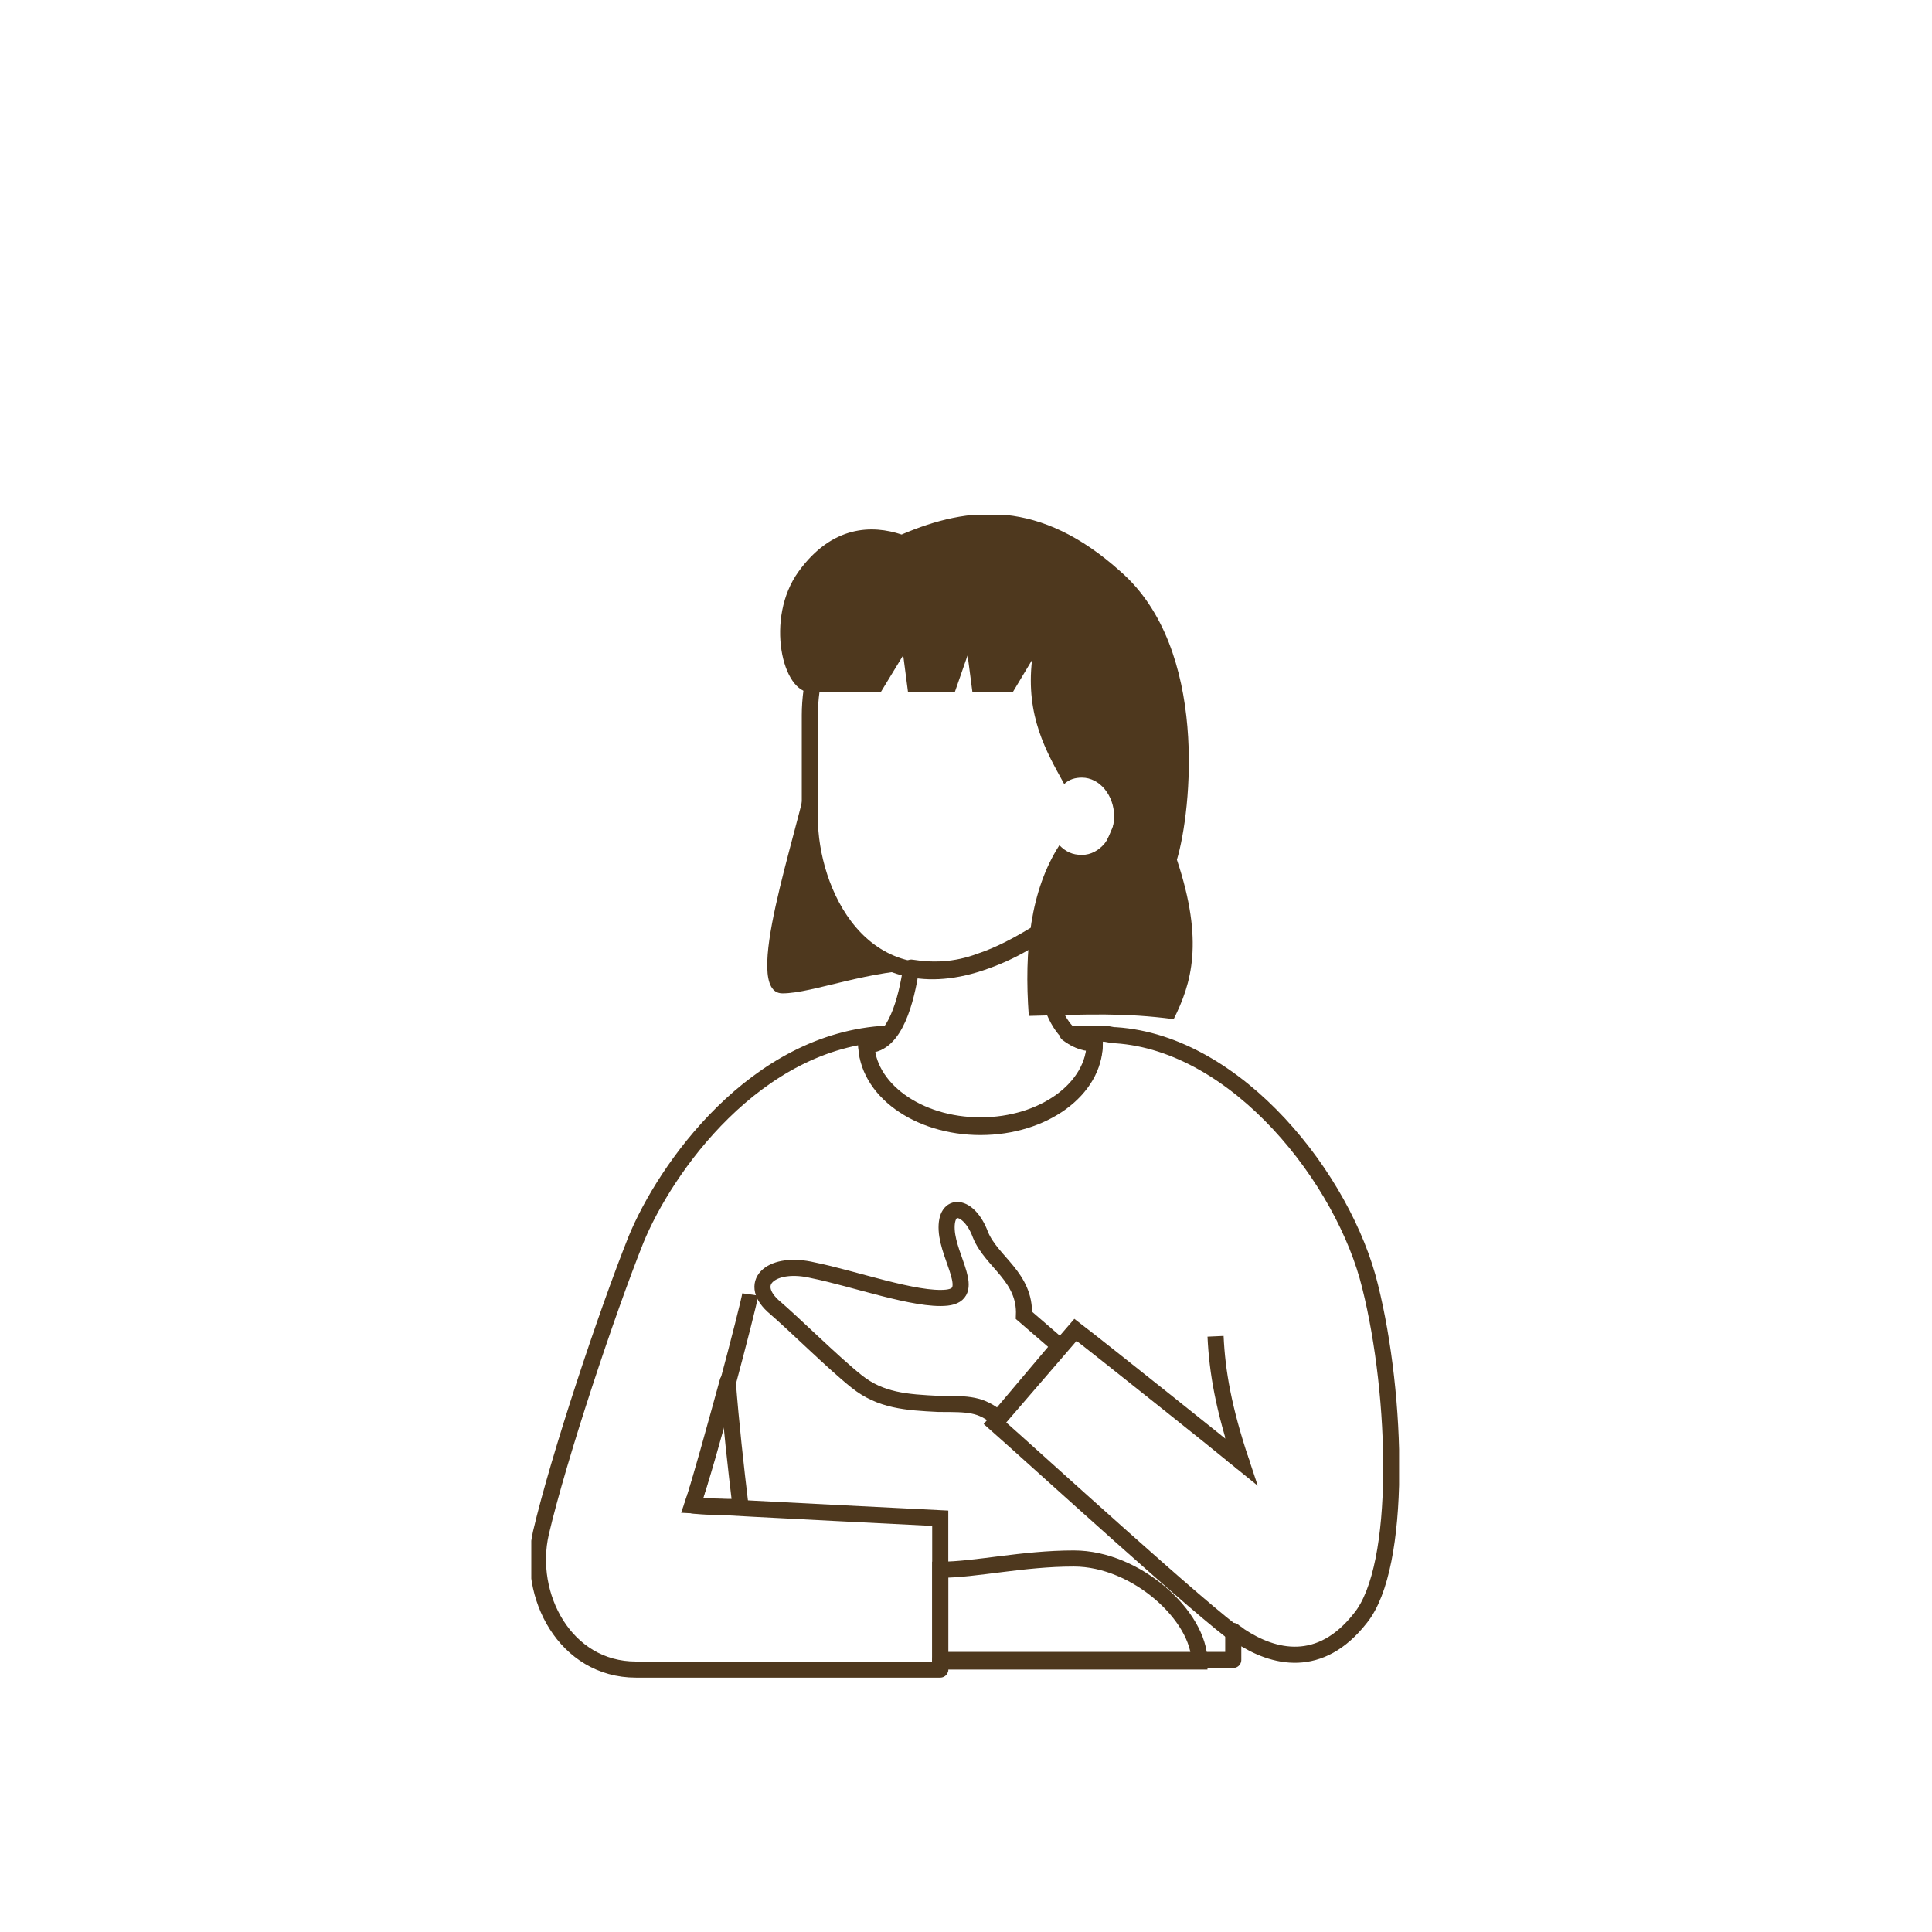<?xml version="1.0" encoding="UTF-8"?> <svg xmlns="http://www.w3.org/2000/svg" width="120" height="120" viewBox="0 0 120 120" fill="none"><g clip-path="url(#clip0_274_10430)"><path fill-rule="evenodd" clip-rule="evenodd" d="M85.1 79.9C83.5 73.3 76.9 64.8 69.3 64.3C69 64.3 68.8 64.2 68.5 64.2C67.7 64.2 67 64.2 66.3 64.2C66.7 64.5 67.1 64.7 67.7 64.7H68C68 67.6 64.8 69.9 60.9 69.9C57 69.9 53.8 67.6 53.8 64.7L53.9 64.8C54.4 64.8 54.8 64.6 55.1 64.2C46.9 64.6 41.3 72.6 39.5 77C37.7 81.5 34.7 90.5 33.6 95.2C32.7 99.1 35.1 103.7 39.5 103.7C43.9 103.7 58.4 103.7 58.4 103.7V103.1H76.6C76.6 103.1 76.6 102.4 76.6 101.3C76.7 101.4 76.9 101.5 77 101.6C79.1 103 82 103.7 84.5 100.5C87.1 97.3 86.8 86.7 85.1 79.9ZM43 93.5C43.5 92 44.4 88.7 45.2 85.8C45.4 88.4 45.7 91.1 46 93.6C44.7 93.6 43.7 93.6 43 93.5ZM76.6 90.4C76.6 90 76.6 89.7 76.6 89.3C76.7 89.8 76.9 90.3 77.1 90.8C77 90.7 76.8 90.5 76.6 90.4Z" stroke="#4E381E" stroke-miterlimit="10" stroke-linejoin="round"></path><path d="M77 101.7C74.9 100.3 64.3 90.6 61.8 88.4L66.8 82.6C68.5 83.9 76 89.9 77.1 90.8C76 87.5 75.6 85.2 75.5 83" stroke="#4E381E" stroke-miterlimit="10"></path><path d="M58.4 103.8V94.3C58.4 94.3 46.3 93.7 43 93.5C44 90.7 46.5 81.1 46.6 80.4" stroke="#4E381E" stroke-miterlimit="10"></path><path fill-rule="evenodd" clip-rule="evenodd" d="M58.4 97.5C60.6 97.5 63.5 96.8 66.7 96.8C70.6 96.8 74.5 100.4 74.5 103.2C72.1 103.2 58.4 103.2 58.4 103.2V97.5Z" stroke="#4E381E" stroke-miterlimit="10"></path><path fill-rule="evenodd" clip-rule="evenodd" d="M50.3 50.8C50.3 55.3 53.4 62.3 60.9 59.8C68.7 57.2 70.9 49.6 70.8 45.2C70.6 40.7 68.1 33.6 60.3 33.6C52.5 33.6 50.3 40.7 50.3 44.4C50.3 48.1 50.3 50.8 50.3 50.8Z" stroke="#4E381E" stroke-miterlimit="10"></path><path fill-rule="evenodd" clip-rule="evenodd" d="M49.6 35.5C51.7 32.6 54.2 32.6 56 33.2C60.2 31.4 64.6 31 69.6 35.5C75.1 40.3 74 50.4 73.1 53.4C74.8 58.5 74 61.1 72.9 63.3C69.8 62.9 67.7 63 63.9 63.1C63.6 59 64 55.3 65.8 52.5C66.2 52.9 66.6 53.1 67.2 53.1C68.3 53.1 69.2 52 69.2 50.7C69.2 49.4 68.3 48.3 67.2 48.3C66.8 48.3 66.4 48.4 66.1 48.7C65 46.7 63.7 44.5 64.1 41L62.9 43C62.9 43 61.9 43 60.4 43L60.1 40.7L59.3 43C58.4 43 57.4 43 56.4 43L56.1 40.7L54.7 43C52.7 43 51 43 50.4 43C48.6 43.1 47.5 38.4 49.6 35.5Z" fill="#4E381E"></path><path fill-rule="evenodd" clip-rule="evenodd" d="M64.6 58.7C64.6 58.5 64.4 58.3 64.2 58.1C63.2 58.7 62.1 59.3 60.9 59.7C59.3 60.3 57.9 60.3 56.6 60.1C56.3 62.1 55.6 64.9 53.9 64.9L53.8 64.8C53.8 67.7 57 70 60.9 70C64.8 70 68 67.7 68 64.8H67.9C65.2 64.8 64.8 60.4 64.6 58.7Z" stroke="#4E381E" stroke-miterlimit="10" stroke-linejoin="round"></path><path fill-rule="evenodd" clip-rule="evenodd" d="M50.3 50.8C50.3 50.8 50.3 49.6 50.3 47.7C49.5 51.9 46 61.7 48.6 61.7C50.5 61.7 54 60.2 57.8 60.2C57.9 60.2 58 60.2 58 60.2C52.6 60.3 50.3 54.7 50.3 50.8Z" fill="#4E381E"></path><path fill-rule="evenodd" clip-rule="evenodd" d="M65.8 83.6L63.6 81.7C63.7 79.3 61.6 78.4 60.9 76.7C60.2 74.8 58.7 74.6 58.8 76.4C58.9 78.2 60.7 80.4 58.8 80.6C56.9 80.8 53 79.4 50.5 78.9C48 78.3 46.4 79.6 48 81.1C49.4 82.3 51.7 84.6 53.2 85.8C54.7 87 56.3 87.1 58.3 87.2C60.2 87.2 60.9 87.2 62 88.1L65.8 83.6Z" stroke="#4E381E" stroke-miterlimit="10"></path></g><defs><clipPath id="clip0_274_10430"><rect width="53.9" height="72.3" fill="white" transform="translate(33 32)"></rect></clipPath></defs></svg> 